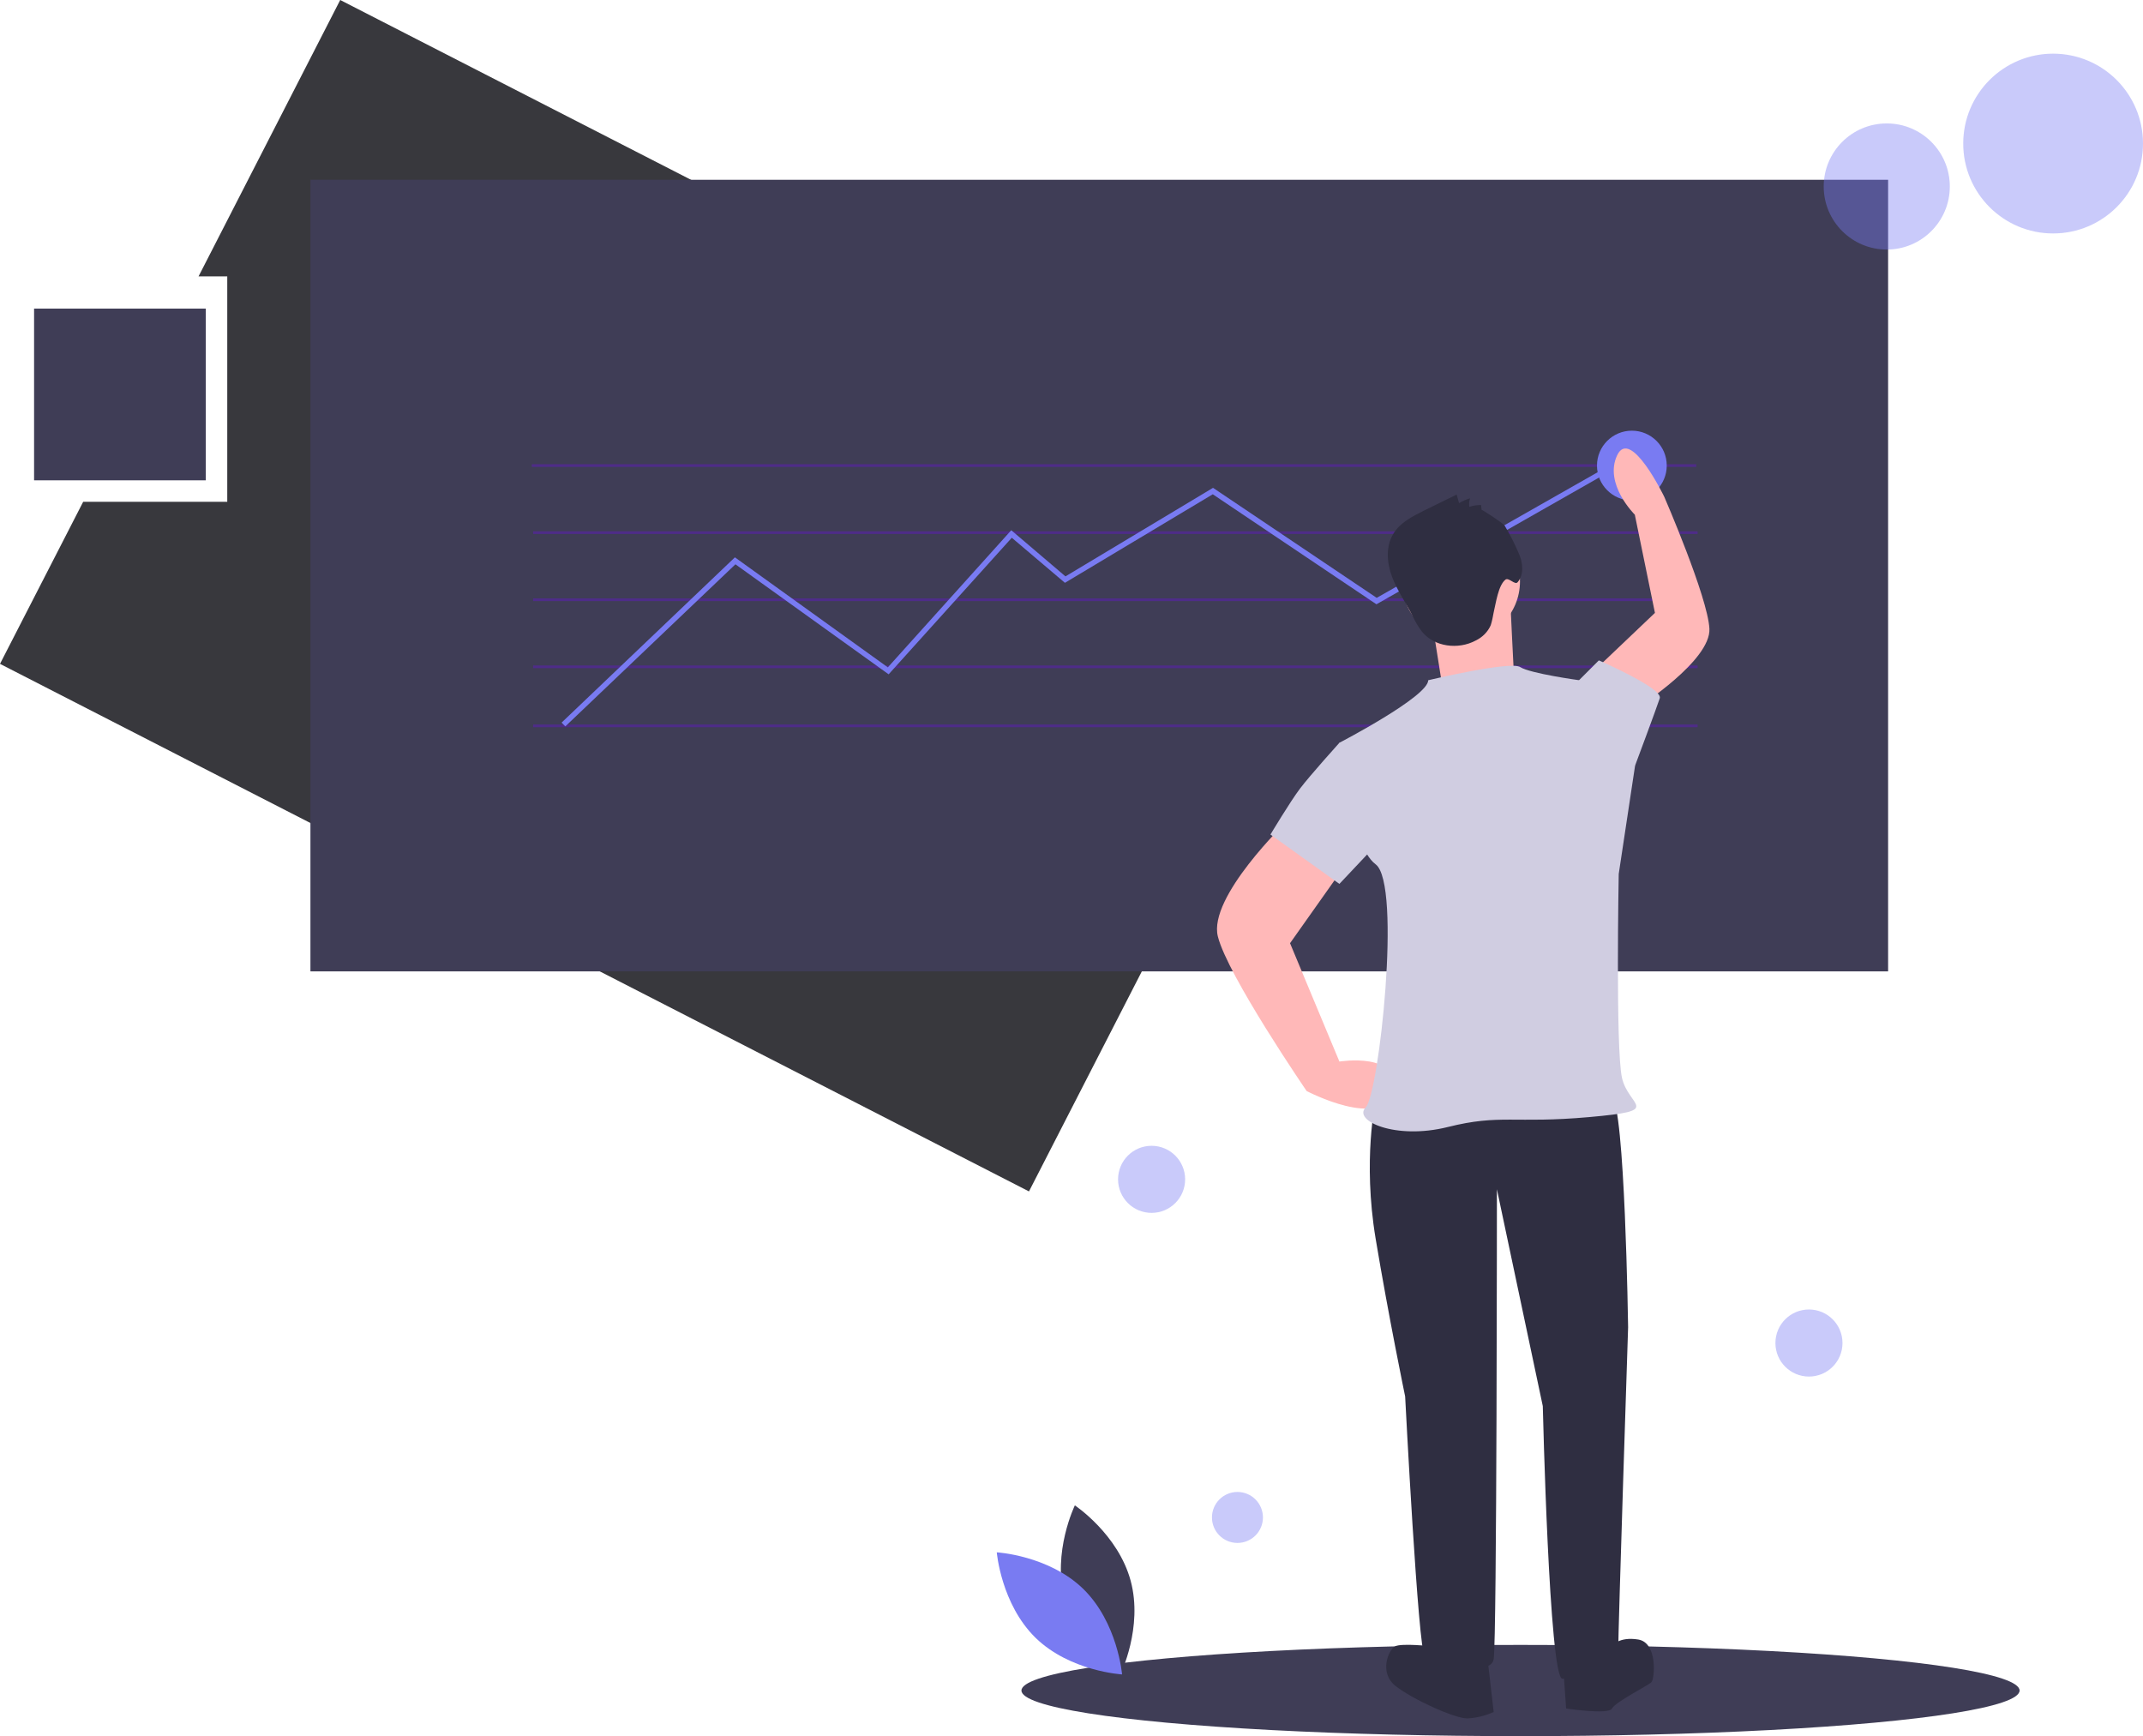 <svg version="1.1" id="bca70d0a-57dd-451b-a82c-bb6927f27458" xmlns="http://www.w3.org/2000/svg" x="0" y="0" viewBox="0 0 798.7 647" style="enable-background:new 0 0 798.7 647" xml:space="preserve"><style>.st1{fill:#3f3d56}.st2{opacity:.3;fill:#7105ff;enable-background:new}.st3,.st4{fill:#797bf2}.st4{opacity:.4;enable-background:new}.st5{fill:#2f2e41}.st6{fill:#ffb8b8}.st7{fill:#d0cde1}</style><path style="fill:#38383d" d="M126.8 0 74 103h10.7v84H31L0 247.4 383.5 444l126.9-247.4z"/><path class="st1" d="M115.7 67h588v295h-588z"/><path class="st2" d="M198.2 173h434v1h-434zM198.7 198h434v1h-434zM198.7 248h434v1h-434zM198.7 270h434v1h-434zM198.7 223h434v1h-434z"/><ellipse class="st1" cx="566.7" cy="630" rx="186" ry="17"/><path class="st3" d="m210.7 270.7-1.4-1.4 64.6-61.6 57 41 46-51.1 20.2 17.2 55-33 61 41 95.7-54.4 1 1.7-96.8 55.1-61-41-55.1 33-19.8-16.8-45.9 50.9-57.1-41z"/><path class="st1" d="M396.8 595.8c4.7 17.4 20.8 28.1 20.8 28.1s8.5-17.4 3.8-34.8-20.8-28.1-20.8-28.1-8.5 17.5-3.8 34.8z"/><path class="st3" d="M403.7 592.1c12.9 12.6 14.5 31.9 14.5 31.9s-19.3-1.1-32.2-13.6c-12.9-12.6-14.5-31.9-14.5-31.9s19.3 1.1 32.2 13.6z"/><circle class="st4" cx="765.2" cy="53.5" r="33.5"/><circle class="st4" cx="703.2" cy="69.5" r="23.5"/><circle class="st4" cx="674.2" cy="500.5" r="12.5"/><circle class="st4" cx="461.2" cy="565.5" r="9.5"/><circle class="st4" cx="429.2" cy="439.5" r="12.5"/><circle class="st3" cx="608.2" cy="173.5" r="13"/><path class="st5" d="m523.7 409-11 1.2s-4.9 22 0 51.4 11 58.8 11 58.8 4.9 95.5 7.3 96.7 24.5 8.6 25.7 1.2c1.2-7.3 1.2-175.1 1.2-175.1L575 524s2.4 101.6 7.3 101.6 20.8-1.2 20.8-9.8 3.7-121.2 3.7-121.2-1.2-83.3-6.1-85.7-77 .1-77 .1z"/><path class="st5" d="M533.5 613.5s-11-1.2-13.5 0-6.1 9.8 0 14.7c6.1 4.9 22 12.2 26.9 12.2 3.4-.2 6.7-1 9.8-2.4l-2.4-20.8-20.8-3.7zM582.5 619.6l1.2 17.1s15.9 2.4 17.1 0 13.5-8.6 14.7-9.8 2.4-14.7-4.9-15.9-9.8 2.4-9.8 2.4l-18.3 6.2z"/><path class="st6" d="M479.6 306.1s-29.4 28.2-25.7 42.9 33.1 57.6 33.1 57.6 28.2 14.7 31.8 0-19.6-11-19.6-11l-18.4-44.1 20.8-29.4-22-16zM610.9 263.3s26.8-17.2 26.2-29-16.8-49.1-16.8-49.1-12.6-26.2-17.6-15.5 6.6 22.1 6.6 22.1l7.5 36.6-20.4 19.4 14.5 15.5z"/><circle class="st6" cx="544.5" cy="216.7" r="22"/><path class="st6" d="m533.5 230.2 3.7 23.3 26.9-4.9s-1.2-23.3-1.2-25.7-29.4 7.3-29.4 7.3z"/><path class="st7" d="M532.3 253.5s30.6-7.3 34.3-4.9 22 4.9 22 4.9l20.8 31.8-6.1 40.4s-1.2 64.9 1.2 75.9 15.9 12.2-12.2 14.7-33.1-1.2-52.7 3.7-35.5-2.4-30.6-7.3 13.5-83.3 3.7-90.6-13.5-45.3-13.5-45.3 33.1-17.2 33.1-23.3z"/><path class="st7" d="m584.9 257.1 3.7-3.7 7.3-7.3s23.9 10.4 22.7 14.1-9.2 25.1-9.2 25.1l-11 3.7-13.5-31.9zM513.9 279.2l-14.7-2.4s-11 12.2-14.7 17.1-11 17.1-11 17.1l25.7 18.4 19.6-20.8-4.9-29.4z"/><path class="st5" d="m552.2 190-.2-1.8c-1.5 0-3 .2-4.4.7-.1-1.1-.1-2.1.3-3.2-1.4.4-2.8 1-4.1 1.8l-.9-3.2-12.2 6c-4.4 2.2-9 4.5-11.5 8.8-2.8 4.7-2.3 10.7-.4 15.8s5.1 9.6 7.6 14.5c1 2.1 2.1 4.1 3.5 5.9 4.6 5.8 13.6 6.9 20.1 3.4 2.5-1.2 4.5-3.2 5.6-5.7.5-1.6.8-3.1 1.1-4.8.8-3.3 1.7-10.1 4.4-12.2 1.2-.9 3.5 2.1 4.5 1 2.5-2.9 2-7.4.4-10.9-1.5-3.5-3.2-6.9-5.2-10.2-.9-1.2-8.6-6.1-8.6-5.9z"/><path class="st1" d="M12.7 115h64v64h-64z"/></svg>